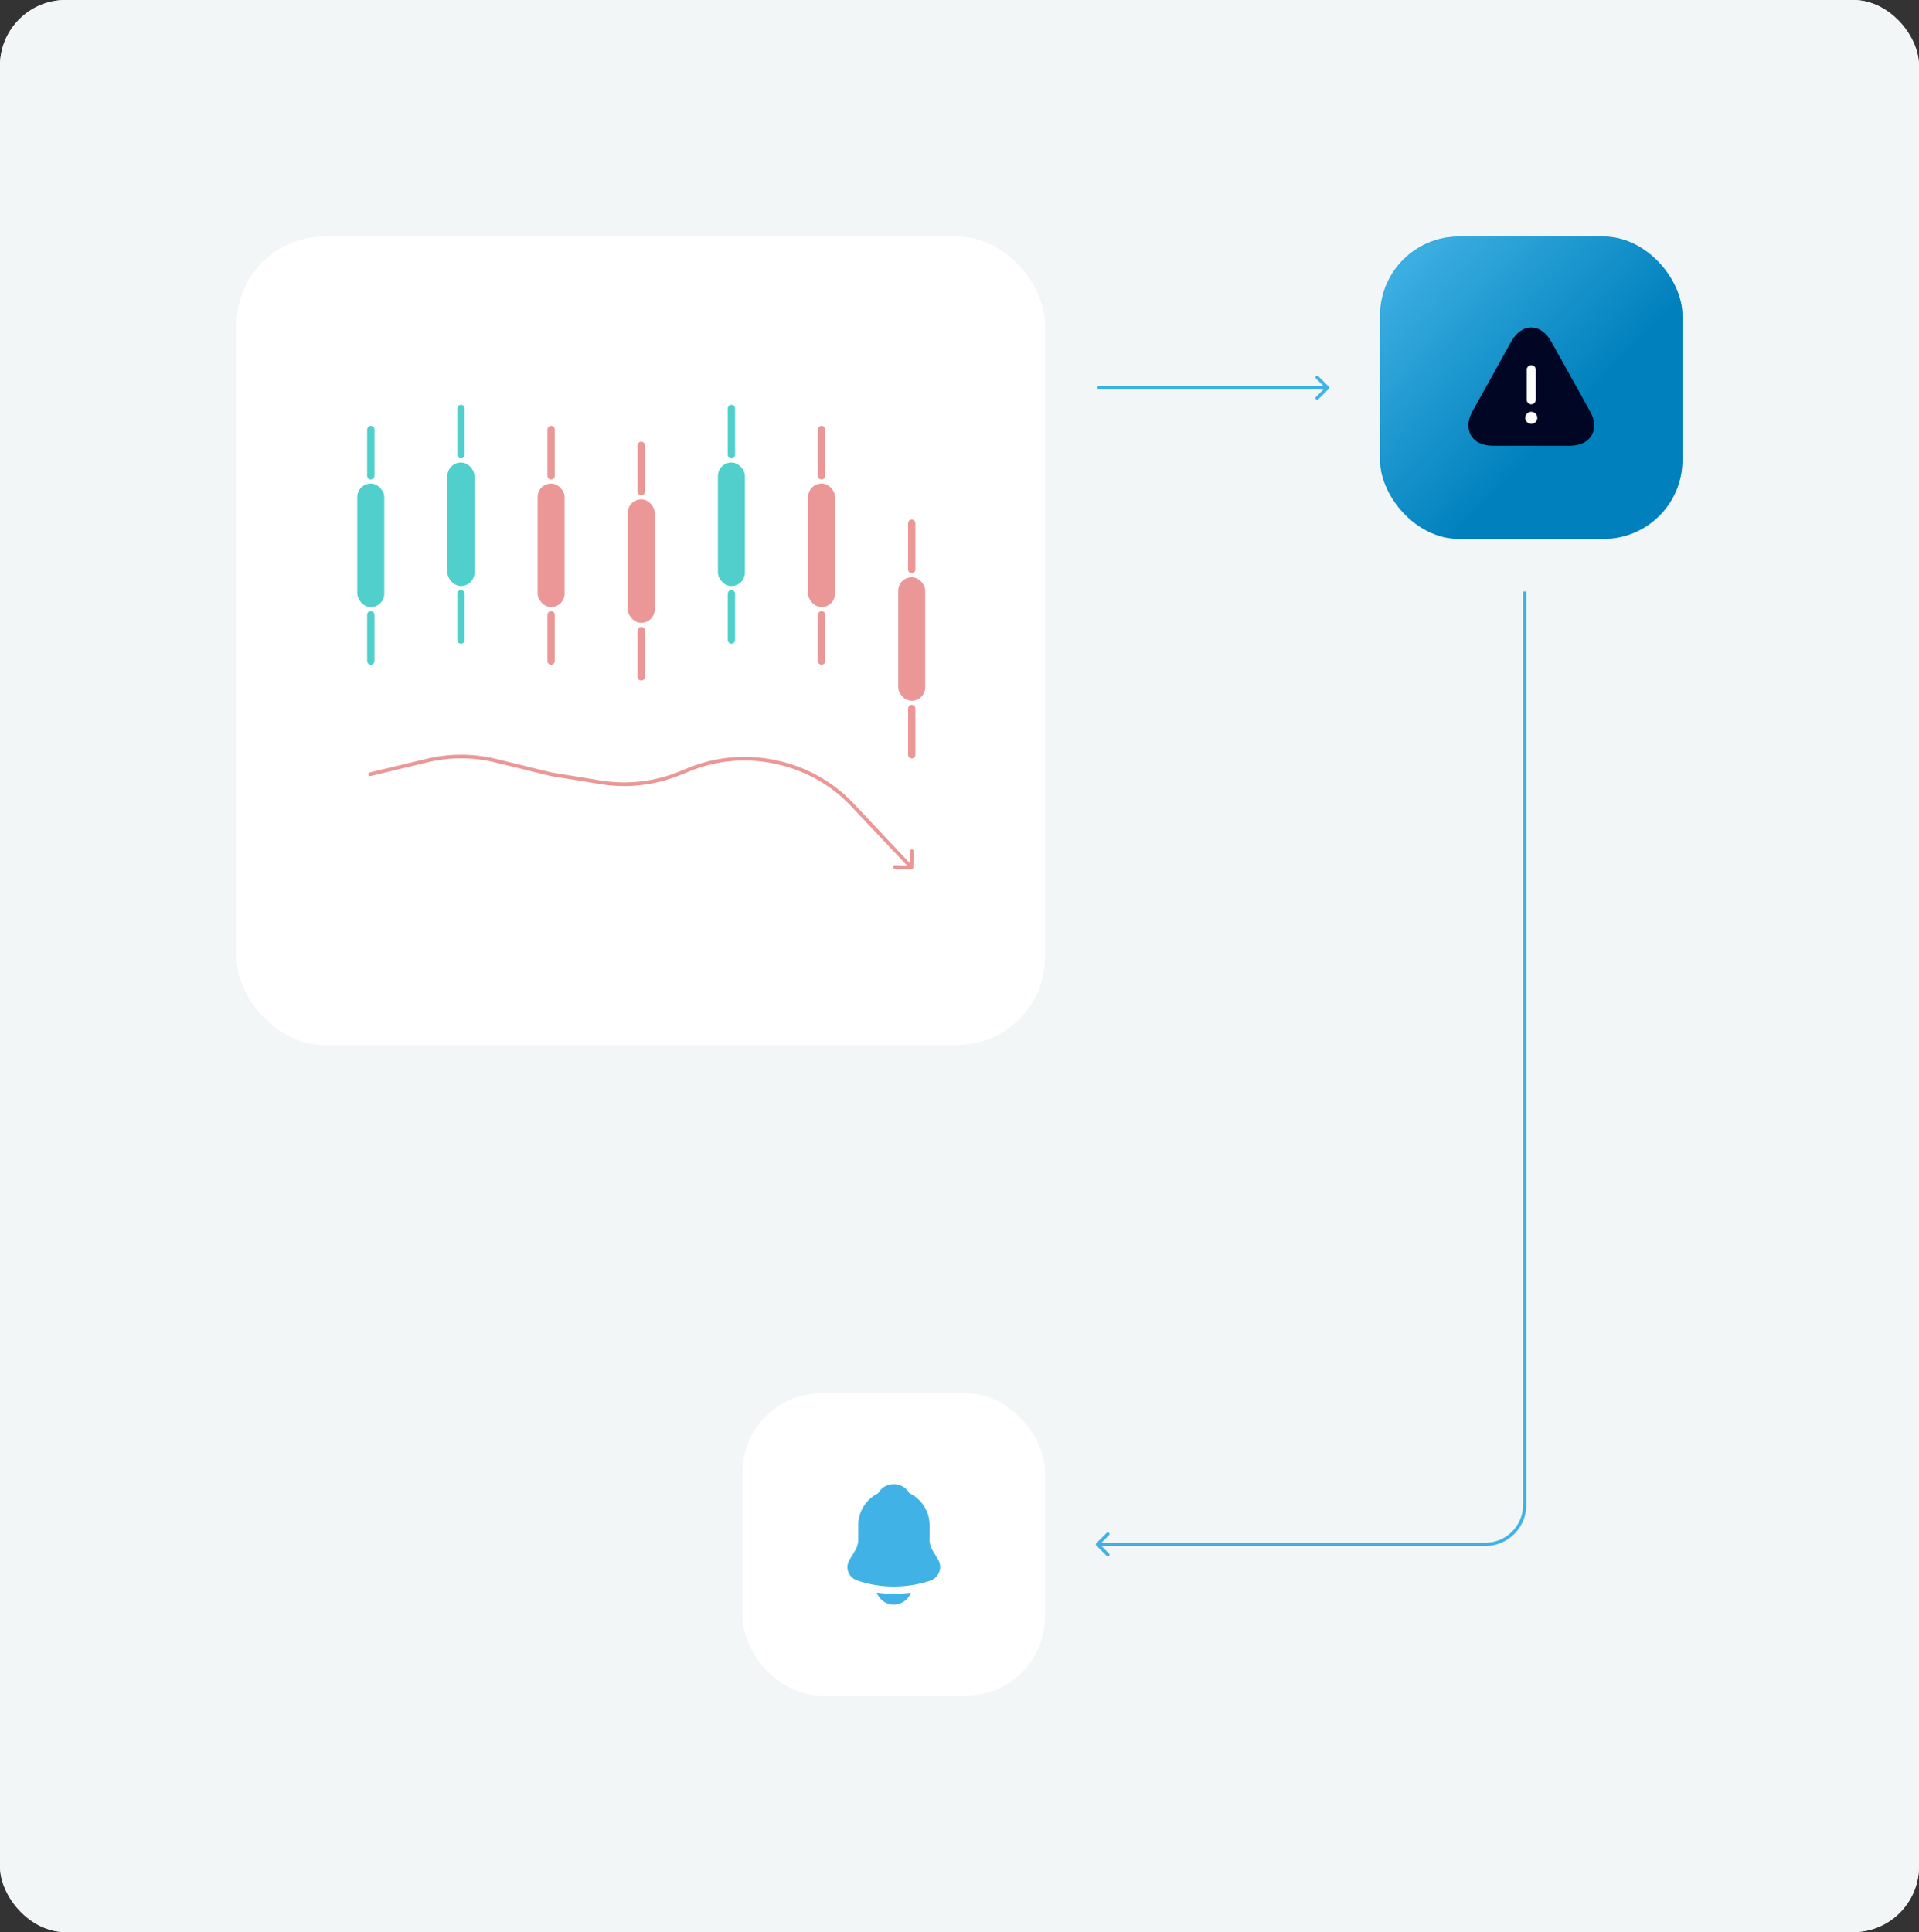 <svg width="584" height="588" viewBox="0 0 584 588" fill="none" xmlns="http://www.w3.org/2000/svg"><rect x="0" y="0" width="584" height="588" fill="#333333" stroke="none"/><g clip-path="url(#clip0_3194_8318)"><rect width="584" height="588" rx="20" fill="#F3F6F7"/><path d="M333.646 470.354a.502.502 0 0 1 0-.708l3.182-3.182a.502.502 0 0 1 .708.708L334.707 470l2.829 2.828a.502.502 0 0 1-.708.708l-3.182-3.182ZM464.5 180v278h-1V180h1ZM452 470.5H334v-1h118v1Zm12.5-12.5c0 6.904-5.596 12.5-12.5 12.5v-1c6.351 0 11.5-5.149 11.5-11.5h1ZM404.354 118.354a.502.502 0 0 0 0-.708l-3.182-3.182a.502.502 0 0 0-.708.708l2.829 2.828-2.829 2.828a.502.502 0 0 0 .708.708l3.182-3.182ZM334 118.5h70v-1h-70v1Z" fill="#41B2E5"/><rect x="420" y="72" width="92" height="92" rx="24" fill="#41B2E5"/><rect x="420" y="72" width="92" height="92" rx="24" fill="url(#paint0_linear_3194_8318)"/><path d="m483.893 125.187-11.734-21.12c-1.576-2.842-3.758-4.4-6.16-4.4-2.401 0-4.583 1.558-6.16 4.4l-11.733 21.12c-1.485 2.695-1.65 5.28-.458 7.315 1.191 2.035 3.538 3.153 6.618 3.153h23.467c3.08 0 5.426-1.118 6.618-3.153 1.192-2.035 1.027-4.639-.458-7.315Z" fill="#000624"/><path d="M465.999 111.125c-.751 0-1.375.623-1.375 1.375v9.167c0 .751.624 1.375 1.375 1.375.752 0 1.375-.624 1.375-1.375V112.5c0-.752-.623-1.375-1.375-1.375ZM467.026 128.688l.275-.22c.33-.348.532-.825.532-1.301 0-.477-.202-.954-.532-1.302l-.275-.22a1.414 1.414 0 0 0-.33-.165 1.098 1.098 0 0 0-.348-.11 1.57 1.57 0 0 0-.715 0c-.11.018-.22.055-.33.11-.11.037-.22.092-.33.165l-.275.22c-.33.348-.532.825-.532 1.302 0 .476.202.953.532 1.301l.275.22c.11.074.22.129.33.165.11.055.22.092.33.11.128.019.256.037.366.037.11 0 .239-.018.349-.037.128-.018.238-.055.348-.11.11-.036.22-.091.33-.165Z" fill="#fff"/><rect x="72" y="72" width="246" height="246" rx="26.715" fill="#fff"/><rect x="108.73" y="147.166" width="8.221" height="37.582" rx="4.111" fill="#50CFCC"/><path d="M112.842 144.816v-14.093M112.842 201.19v-14.094" stroke="#50CFCC" stroke-width="2.226" stroke-linecap="round"/><rect x="136.168" y="140.76" width="8.221" height="37.582" rx="4.111" fill="#50CFCC"/><path d="M140.279 138.41v-14.093M140.279 194.784v-14.093" stroke="#50CFCC" stroke-width="2.226" stroke-linecap="round"/><rect x="163.604" y="147.165" width="8.221" height="37.582" rx="4.111" fill="#EB9797"/><path d="M167.715 144.815v-14.093M167.715 201.189v-14.093" stroke="#EB9797" stroke-width="2.226" stroke-linecap="round"/><rect x="191.041" y="151.969" width="8.221" height="37.582" rx="4.111" fill="#EB9797"/><path d="M195.15 149.619v-14.093M195.15 205.993v-14.094" stroke="#EB9797" stroke-width="2.226" stroke-linecap="round"/><rect x="218.479" y="140.76" width="8.221" height="37.582" rx="4.111" fill="#50CFCC"/><path d="M222.59 138.41v-14.093M222.59 194.784v-14.093" stroke="#50CFCC" stroke-width="2.226" stroke-linecap="round"/><rect x="245.916" y="147.165" width="8.221" height="37.582" rx="4.111" fill="#EB9797"/><path d="M250.027 144.815v-14.093M250.027 201.189v-14.093" stroke="#EB9797" stroke-width="2.226" stroke-linecap="round"/><rect x="273.35" y="175.677" width="8.221" height="37.582" rx="4.111" fill="#EB9797"/><path d="M277.461 173.327v-14.093M277.461 229.701v-14.093" stroke="#EB9797" stroke-width="2.226" stroke-linecap="round"/><path d="M112.499 235.088a.556.556 0 1 0 .26 1.082l-.26-1.082Zm55.229.541-.132.541.021.005.022.003.089-.549Zm109.626 28.941a.557.557 0 0 0 .573-.54l.149-5.007a.558.558 0 0 0-1.113-.033l-.132 4.451-4.45-.132a.555.555 0 1 0-.033 1.112l5.006.149Zm-40.557-32.484-.122.543.122-.543Zm-85.855-.568.132-.541-.132.541Zm-38.183 4.652 17.331-4.159-.26-1.083-17.331 4.16.26 1.082Zm38.051-4.111 16.786 4.111.265-1.082-16.787-4.111-.264 1.082Zm16.829 4.119 15.054 2.458.18-1.098-15.055-2.458-.179 1.098Zm39.061-.177 3.516-1.407-.413-1.033-3.516 1.406.413 1.034Zm29.477-3.484.498.112.244-1.086-.499-.112-.243 1.086Zm22.867 12.859 17.922 19.019.81-.763-17.922-19.019-.81.763Zm-22.369-12.747a43.967 43.967 0 0 1 22.369 12.747l.81-.763a45.077 45.077 0 0 0-22.935-13.07l-.244 1.086Zm-26.459 1.965a43.972 43.972 0 0 1 25.961-2.077l.243-1.086a45.08 45.08 0 0 0-26.617 2.13l.413 1.033Zm-27.523 4.042a45.09 45.09 0 0 0 24.007-2.635l-.413-1.034a43.968 43.968 0 0 1-23.414 2.571l-.18 1.098Zm-52.603-6.625a43.958 43.958 0 0 1 20.72.048l.264-1.082a45.09 45.09 0 0 0-21.244-.049l.26 1.083Z" fill="#EB9797"/><rect x="226" y="424" width="92" height="92" rx="24" fill="#fff"/><path d="m285.456 474.565-1.833-3.043c-.385-.679-.733-1.962-.733-2.714v-4.638c0-4.308-2.53-8.03-6.179-9.772-.953-1.686-2.713-2.731-4.73-2.731a5.427 5.427 0 0 0-4.748 2.786c-3.575 1.779-6.05 5.464-6.05 9.717v4.638c0 .752-.348 2.035-.733 2.695l-1.852 3.062c-.733 1.228-.898 2.585-.44 3.832.44 1.228 1.485 2.181 2.842 2.64 3.556 1.21 7.296 1.796 11.036 1.796 3.74 0 7.48-.586 11.037-1.778a4.4 4.4 0 0 0 2.75-2.658 4.356 4.356 0 0 0-.367-3.832ZM277.188 484.685a5.526 5.526 0 0 1-5.188 3.648c-1.448 0-2.878-.586-3.887-1.631-.586-.55-1.026-1.284-1.283-2.035.238.036.477.055.733.091.422.055.862.11 1.302.147 1.045.092 2.108.147 3.172.147 1.045 0 2.09-.055 3.116-.147.385-.037.77-.055 1.137-.11.293-.037.587-.073.898-.11Z" fill="#41B2E5"/></g><rect x="1" y="1" width="582" height="586" rx="19" stroke="#F3F6F7" stroke-width="2"/><defs><linearGradient id="paint0_linear_3194_8318" x1="308.151" y1="-22.175" x2="471.769" y2="133.072" gradientUnits="userSpaceOnUse"><stop stop-color="#E7F4BB"/><stop offset=".33" stop-color="#56DBC1"/><stop offset=".67" stop-color="#41B2E5"/><stop offset="1" stop-color="#0081BD"/></linearGradient><clipPath id="clip0_3194_8318"><rect width="584" height="588" rx="20" fill="#fff"/></clipPath></defs></svg>